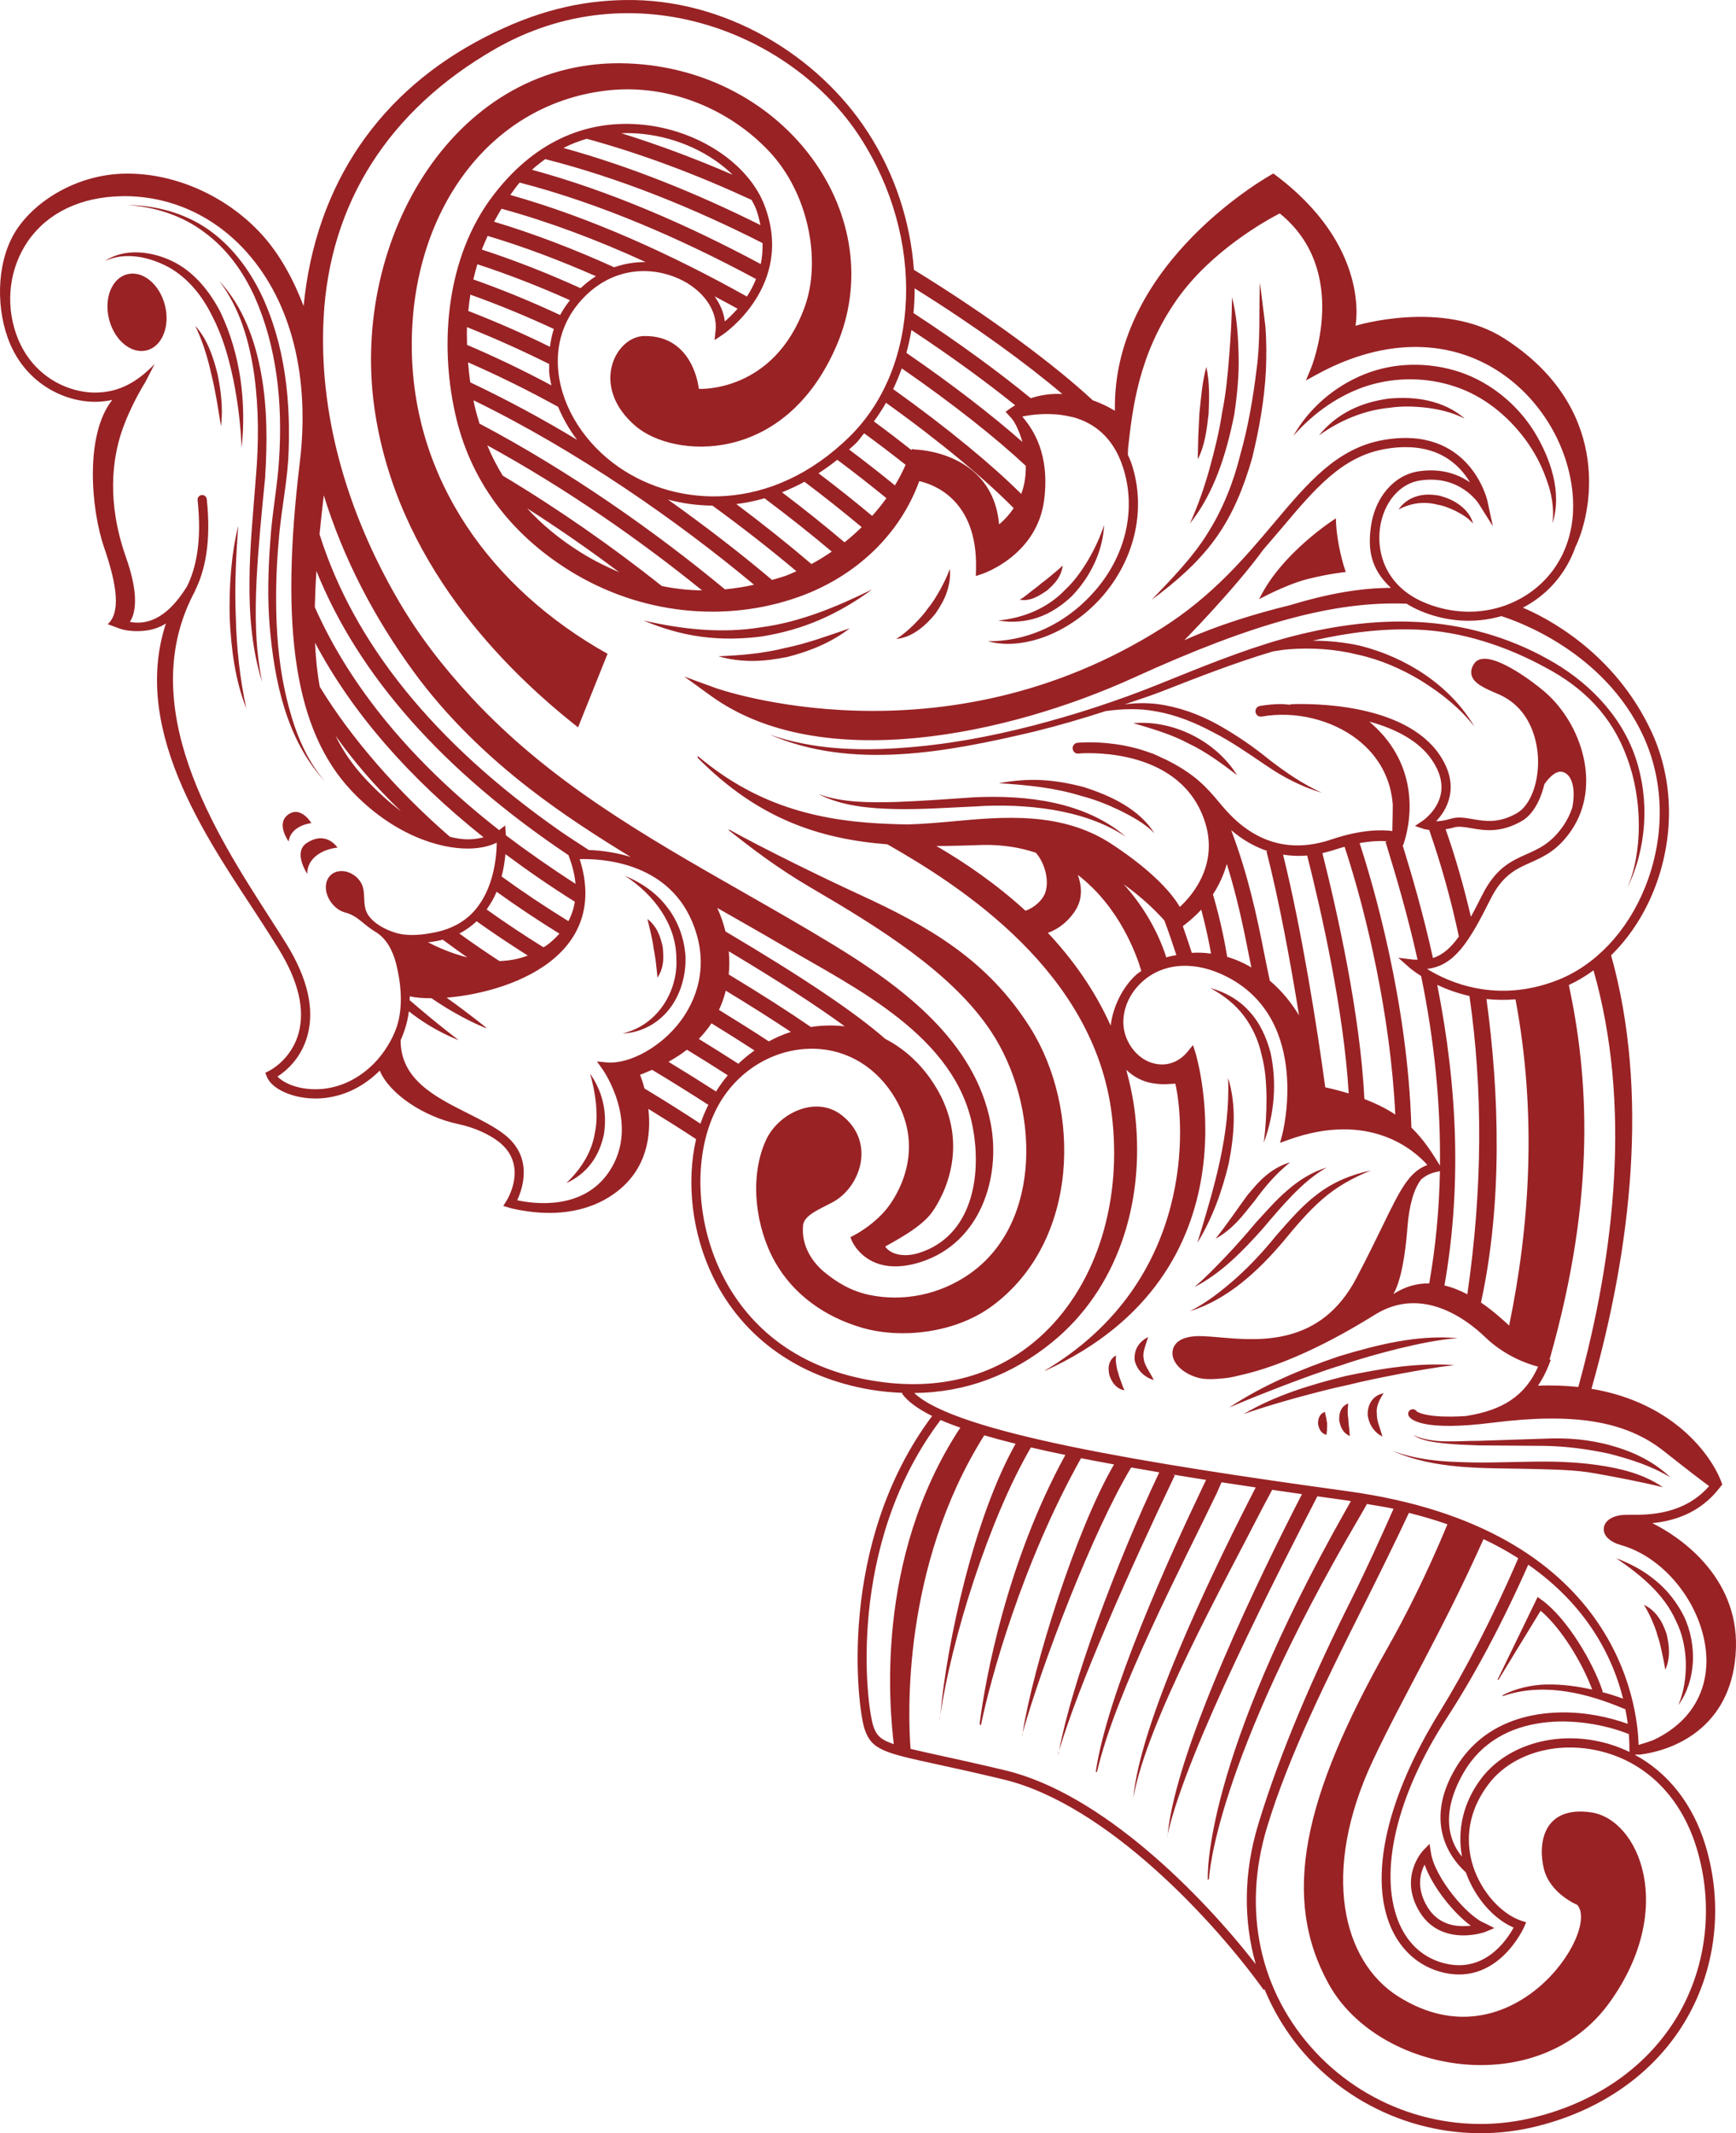 <!-- Generator: Adobe Illustrator 19.2.1, SVG Export Plug-In  -->
<svg version="1.1"
	 xmlns="http://www.w3.org/2000/svg" xmlns:xlink="http://www.w3.org/1999/xlink" xmlns:a="http://ns.adobe.com/AdobeSVGViewerExtensions/3.0/"
	 x="0px" y="0px" width="99.61px" height="122.373px" viewBox="0 0 99.61 122.373"
	 style="enable-background:new 0 0 99.61 122.373;" xml:space="preserve">
<style type="text/css">
	.st0{fill:#992225;}
</style>
<defs>
</defs>
<path id="XMLID_1_" class="st0" d="M58.647,99.59c0.008-0.057,0.021-0.122,0.031-0.179c-0.009,0.033-0.024,0.073-0.032,0.104
	L58.647,99.59z M70.466,61.837c0.136,3.27-0.817,6.34-1.761,9.457c0.858-1.396,1.419-2.958,1.8-4.559
	C70.82,65.132,70.963,63.419,70.466,61.837z M72.459,70.481c0.55-0.658,1.107-1.302,1.692-1.911
	c0.589-0.602,1.222-1.167,1.975-1.595c-0.83,0.25-1.595,0.727-2.25,1.302c-0.667,0.565-1.23,1.228-1.813,1.855
	c-0.549,0.665-1.114,1.295-1.698,1.916c-0.586,0.612-1.175,1.231-1.834,1.787C70.082,73.043,71.32,71.753,72.459,70.481z
	 M65.88,76.696c-0.228,0.122-0.442,0.284-0.59,0.519c-0.148,0.229-0.214,0.536-0.182,0.838c0.154,0.604,0.601,0.963,1.092,1.117
	c-0.219-0.481-0.537-0.834-0.57-1.208C65.533,77.6,65.732,77.2,65.88,76.696z M73.616,71.238c0.705-0.86,1.415-1.701,2.229-2.417
	c0.817-0.72,1.777-1.266,2.817-1.672c-1.088,0.217-2.168,0.658-3.071,1.355c-0.916,0.687-1.642,1.562-2.378,2.39
	c-0.694,0.863-1.444,1.668-2.253,2.399c-0.82,0.726-1.688,1.418-2.682,1.924C70.437,74.551,72.187,72.918,73.616,71.238z
	 M95.138,92.744c-0.209-0.295-0.492-0.531-0.812-0.684c0.189,0.3,0.331,0.595,0.462,0.889c0.127,0.298,0.251,0.592,0.325,0.903
	c0.115,0.303,0.175,0.623,0.247,0.941c0.066,0.322,0.142,0.643,0.189,0.994c0.309-0.656,0.243-1.403,0.068-2.088
	C95.495,93.366,95.357,93.031,95.138,92.744z M71.562,68.58c-0.615,0.841-1.163,1.663-1.812,2.477
	c0.46-0.249,0.872-0.59,1.234-0.967c0.364-0.379,0.668-0.8,0.996-1.188c0.601-0.826,1.229-1.568,2.045-2.224
	c-0.498,0.144-0.98,0.415-1.384,0.757C72.228,67.772,71.896,68.185,71.562,68.58z M64.165,78.759
	c-0.066-0.15-0.086-0.305-0.114-0.462c-0.022-0.156-0.044-0.33-0.01-0.537c-0.193,0.09-0.343,0.284-0.397,0.502
	c-0.061,0.214-0.026,0.437,0.014,0.644c0.081,0.2,0.165,0.396,0.315,0.548c0.138,0.152,0.342,0.275,0.549,0.299
	c-0.102-0.191-0.143-0.357-0.207-0.521C64.263,79.072,64.191,78.921,64.165,78.759z M71.368,58.271
	c0.498,0.66,0.843,1.421,1.019,2.233c0.22,0.799,0.273,1.645,0.284,2.488c0.001,0.845-0.048,1.699-0.155,2.559
	c0.603-1.624,0.765-3.436,0.383-5.175c-0.229-0.857-0.606-1.705-1.221-2.364c-0.598-0.676-1.412-1.112-2.244-1.337
	C70.196,57.083,70.874,57.612,71.368,58.271z M96.159,92.969c0.37,0.731,0.541,1.55,0.572,2.375c0.016,0.823-0.093,1.676-0.428,2.47
	c1.028-1.424,1.078-3.449,0.335-5.069c-0.403-0.8-0.958-1.522-1.642-2.076c-0.675-0.569-1.457-0.977-2.261-1.281
	C94.15,90.349,95.485,91.455,96.159,92.969z M60.723,100.658c0.013-0.072,0.038-0.162,0.052-0.235
	c-0.016,0.051-0.038,0.111-0.053,0.161L60.723,100.658z M38.391,57.902c0.659-0.829,0.955-1.903,0.947-2.948
	c-0.05-1.05-0.41-2.088-1.051-2.908c-0.625-0.832-1.505-1.425-2.43-1.805c1.672,1.079,2.942,2.797,2.951,4.726
	c0.113,1.889-1.083,3.854-3.083,4.317C36.735,59.255,37.742,58.735,38.391,57.902z M53.926,98.648
	c0.006-0.073,0.02-0.158,0.026-0.232c-0.006,0.049-0.019,0.107-0.027,0.156L53.926,98.648z M66.984,105.396
	c0.004-0.052,0.015-0.113,0.02-0.164c-0.006,0.026-0.015,0.062-0.021,0.089L66.984,105.396z M38.04,55.219
	c0.043-0.306,0.01-0.612-0.016-0.919c-0.075-0.298-0.15-0.595-0.291-0.87c-0.141-0.276-0.341-0.525-0.583-0.715
	c0.135,0.6,0.284,1.116,0.352,1.675c0.117,0.562,0.161,1.065,0.224,1.695C37.891,55.828,38,55.542,38.04,55.219z M82.025,105.776
	l-0.369,0.382c-0.014,0.015-1.426,1.516-0.197,3.523c0.697,1.137,1.787,1.356,2.579,1.344c0.652-0.012,1.151-0.184,1.171-0.194
	l0.537-0.225l-0.531-0.272c-1.032-0.391-2.88-2.623-3.107-4.033L82.025,105.776z M84.393,110.468
	c-0.111,0.015-0.235,0.024-0.365,0.026c-0.95,0.018-1.662-0.35-2.118-1.092c-0.656-1.071-0.425-1.944-0.169-2.438
	C82.191,108.235,83.391,109.739,84.393,110.468z M34.196,63.297c0.05,0.563,0.06,1.13-0.061,1.673
	c-0.168,1.106-0.779,2.073-1.635,2.896c0.542-0.243,1.043-0.62,1.414-1.115c0.379-0.49,0.612-1.084,0.741-1.689
	c0.089-0.61,0.084-1.236-0.059-1.829c-0.134-0.594-0.397-1.157-0.738-1.639C34.026,62.169,34.136,62.733,34.196,63.297z
	 M56.869,59.176c2.791,4.223,2.966,10.971-1.24,13.905c-1.695,1.184-3.798,1.619-5.774,1.197c-1.089-0.236-1.886-0.755-2.566-1.312
	c-0.592-0.49-1.348-1.447-1.206-2.712c0.101-0.564,0.936-0.882,1.688-1.284c1.602-0.856,2.504-3.443,0.536-4.989
	c-1.511-1.187-3.667-0.095-4.358,1.426c-0.98,2.145-0.591,5.021,0.521,6.986c1.076,1.896,2.88,3.156,4.975,3.769
	c2.312,0.677,5.407,0.289,7.475-1.236c5.05-3.727,5.109-11.347,2.194-15.971c-2.44-3.871-5.782-5.795-9.785-7.633
	c-2.199-1.012-5.486-2.623-7.51-3.743l0.001,0.053c1.318,1.038,2.789,2.169,4.691,3.281C50.36,53.164,54.614,55.763,56.869,59.176z
	 M43.721,36.51c1.147-0.189,2.277-0.498,3.339-0.963c1.065-0.459,2.059-1.054,2.983-1.734c-2.058,1.01-4.165,1.886-6.399,2.175
	c-2.222,0.364-4.493,0.118-6.725-0.394c1.057,0.448,2.172,0.779,3.323,0.932C41.392,36.683,42.566,36.66,43.721,36.51z
	 M76.965,78.317c1.078-0.373,2.18-0.677,3.287-0.954c1.111-0.267,2.227-0.506,3.38-0.602c-2.321-0.201-4.63,0.386-6.833,1.053
	c-2.188,0.749-4.338,1.649-6.271,2.931c1.06-0.458,2.127-0.878,3.199-1.288C74.798,79.053,75.87,78.651,76.965,78.317z
	 M72.249,34.372c0,0,1.53-0.837,2.773-1.152c1.244-0.316,2.199-0.407,2.199-0.407c-0.311-0.875-0.554-2.119-0.571-3.077
	C76.65,29.735,73.525,31.703,72.249,34.372z M7.298,15.734c-0.884,0.224-1.348,1.389-1.037,2.594
	c0.31,1.204,1.279,1.998,2.163,1.769c0.884-0.226,1.347-1.39,1.038-2.594C9.152,16.295,8.182,15.504,7.298,15.734z M41.217,37.648
	c0.635,0.182,1.301,0.27,1.968,0.267c0.667,0.002,1.328-0.1,1.983-0.226c1.289-0.325,2.542-0.834,3.59-1.645
	c-1.25,0.423-2.451,0.874-3.709,1.128C43.805,37.485,42.534,37.593,41.217,37.648z M11.201,18.691
	c0.44,0.905,0.721,1.851,0.935,2.821c0.24,0.963,0.378,1.941,0.546,2.941c0.122-1.012,0.003-2.029-0.205-3.021
	C12.228,20.457,11.895,19.45,11.201,18.691z M59.538,35.43c0.738-0.248,1.397-0.695,1.959-1.227c1.069-1.111,1.784-2.57,1.854-4.082
	c-0.232,0.711-0.549,1.378-0.912,2.003c-0.373,0.622-0.792,1.217-1.316,1.703c-0.99,1.042-2.355,1.625-3.847,1.768
	C58.016,35.72,58.804,35.681,59.538,35.43z M53.678,35.198c0.258-0.381,0.5-0.779,0.645-1.217c0.153-0.43,0.218-0.904,0.183-1.349
	c-0.158,0.429-0.351,0.812-0.556,1.187c-0.209,0.368-0.421,0.734-0.694,1.061c-0.238,0.351-0.53,0.659-0.829,0.961
	c-0.304,0.294-0.623,0.583-1.01,0.816C52.348,36.566,53.109,35.897,53.678,35.198z M16.536,46.728
	c-0.726,0.527,0.028,1.544,0.028,1.544c0.064-0.592,0.644-0.968,1.305-1.054C17.869,47.218,17.262,46.2,16.536,46.728z
	 M9.699,15.339c1.102,0.625,1.924,1.654,2.48,2.801c0.597,1.136,0.949,2.394,1.215,3.664c0.255,1.275,0.418,2.577,0.469,3.895
	c0.278-2.617-0.054-5.354-1.214-7.796c-0.617-1.188-1.515-2.318-2.763-2.921c-1.209-0.582-2.747-0.759-3.879-0.004
	C7.218,14.412,8.617,14.755,9.699,15.339z M14.612,17.029c1.287,2.889,1.609,6.143,1.402,9.291c-0.089,1.566-0.413,3.16-0.508,4.769
	c-0.12,1.606-0.165,3.222-0.032,4.831c0.269,3.163,0.966,6.552,3.198,8.932c-1.063-1.208-1.678-2.722-2.089-4.251
	c-0.418-1.535-0.629-3.119-0.704-4.706c-0.069-1.587-0.038-3.181,0.104-4.768c0.11-1.587,0.448-3.141,0.557-4.775
	c0.169-3.209-0.153-6.541-1.564-9.495c-0.709-1.456-1.728-2.8-3.074-3.726c-1.351-0.924-2.978-1.35-4.574-1.368
	c1.595,0.106,3.167,0.618,4.421,1.579C13.022,14.277,13.964,15.596,14.612,17.029z M0.435,19.355
	c0.918,2.597,3.227,3.729,5.112,3.695c0.31-0.007,0.608-0.047,0.894-0.108c-1.603,2.019-1.208,6.322-0.467,8.466
	c0.755,2.191,0.95,3.731,0.207,4.399l0.591,0.218c0.6,0.246,1.707,0.259,2.399-0.074c0.007-0.006,0.015,0.002,0.021-0.001
	c0.097-0.048,0.213-0.114,0.328-0.184c-2.1,6.385,2.773,12.908,5.513,17.166c0.34,0.528,0.656,1.021,0.937,1.477
	c1.148,1.851,1.539,3.484,1.165,4.854c-0.301,1.101-1.077,1.841-1.7,2.171l-0.212,0.107l0.086,0.22
	c0.286,0.728,1.543,1.279,2.869,1.255c0.93-0.017,2.312-0.31,3.613-1.599c0.538,1.312,2.502,2.646,4.511,3.068
	c0.959,0.203,1.783,0.6,2.312,1.01c1.721,1.342,0.501,3.305,0.447,3.391l-0.183,0.291c0,0,0.065,0.023,0.18,0.055l0.149,0.047
	c0.012,0.005,0.363,0.106,0.892,0.183c1.319,0.215,3.461,0.273,5.241-1.059c1.819-1.356,2.028-3.329,1.864-4.791
	c0.996,0.614,1.922,1.196,2.737,1.734c-0.57,2.473-0.243,5.418,0.982,7.922c1.692,3.463,4.901,5.755,9.03,6.452
	c0.618,0.104,1.217,0.156,1.807,0.182c0.009,0.021,0.003,0.046,0.016,0.065c0.321,0.437,0.886,0.851,1.708,1.263
	c-5.5,7.365-4.269,16.755-3.881,17.939c0.399,1.222,1.125,1.38,4.173,2.045c0.98,0.213,2.217,0.483,3.784,0.86
	c5.997,1.433,12.216,8.269,14.949,12.079l0.05-0.034c0.596,1.431,1.428,2.772,2.539,3.962c3.277,3.507,8.188,5.021,12.82,3.958
	c3.907-0.902,7.051-3.111,8.852-6.224c1.712-2.954,2.11-6.578,1.091-9.945c-0.724-2.386-2.159-4.185-4.063-5.209
	c0.064-0.001,0.137-0.005,0.214-0.022c-0.015,0.02-0.028,0.027-0.028,0.027c2.366-0.264,5.48-1.808,5.623-6.111
	c0.141-4.192-3.352-6.47-4.801-7.179c1.188-0.12,2.701-0.533,3.85-2.007l0.144-0.187l0.035,0.016
	c-0.005-0.012-0.01-0.025-0.015-0.038l0.007-0.008l-0.013-0.01c-0.473-1.441-2.615-4.659-7.497-5.473
	c2.295-8.092,3.317-17.045,1.128-24.865c1.01-0.995,1.851-2.244,2.434-3.687c1.217-3.011,1.179-6.336-0.106-9.116
	c-2.126-4.607-6.101-6.598-7.39-7.141c0.245-0.13,0.483-0.274,0.713-0.433c1.109-0.78,1.898-1.863,2.329-3.128
	c0.001,0.009,0.001,0.024,0.001,0.024c1.061-2.297,1.914-8.046-4.109-11.906c-3.539-2.271-8.54-0.729-8.54-0.729
	s0.948-4.571-4.713-8.736c0,0-9.246,5.019-9.092,13.614c0,0-0.496-0.327-1.271-0.604c-2.122-1.97-5.784-4.736-10.261-7.485
	c-0.194-2.677-1.046-5.426-2.642-7.891C46.952,3.19,41.611-0.101,35.84,0.002c-2.554,0.045-5.067,0.615-8.011,2.128
	c-5.981,3.071-9.718,8.362-10.408,15.425c-0.593-1.544-1.364-2.951-2.361-4.061c-1.951-2.17-4.883-3.532-7.726-3.535L7.13,9.962
	c-2.501,0.046-4.901,1.367-6.117,3.123C-0.152,14.766-0.266,17.378,0.435,19.355z M34.59,61.365c0.021,0.03,2.153,3.09,0.396,5.794
	c-1.493,2.304-4.362,1.901-5.31,1.694c0.333-0.716,0.915-2.487-0.736-3.775c-0.571-0.443-1.303-0.811-2.082-1.205
	c-1.905-0.955-3.872-1.948-3.871-4.199c0.25-0.556,0.408-1.112,0.473-1.659c1.443,1.147,2.814,1.629,2.865,1.659
	c-0.013-0.01-1.317-0.992-2.822-2.302c0.003-0.072,0.01-0.145,0.008-0.215c0.327,0.07,0.744,0.11,1.248,0.107
	c1.796,1.229,3.087,1.692,3.134,1.72l-0.001-0.038c-0.012-0.003-0.846-0.698-2.265-1.714c1.982-0.162,4.576-0.849,6.246-2.32
	c1.635-1.438,2.112-3.378,1.387-5.627c1.152-0.033,4.964,0.106,6.441,3.557c1.138,2.659,0.103,4.703-0.616,5.684
	c-1.1,1.507-2.939,2.528-4.256,2.422l-0.576-0.057L34.59,61.365z M32.099,53.56c-0.22,0.244-0.465,0.481-0.764,0.694
	c-0.052,0.038-0.106,0.051-0.158,0.086c-1.139-0.709-2.232-1.438-3.253-2.168c0.229-0.326,0.427-0.664,0.571-1.016
	C29.629,51.972,30.816,52.767,32.099,53.56z M28.783,50.281c0.119-0.464,0.184-0.905,0.219-1.282
	c1.246,0.929,2.574,1.847,3.98,2.728c-0.062,0.396-0.182,0.767-0.369,1.115C31.243,51.995,29.981,51.153,28.783,50.281z
	 M30.283,54.817c-0.54,0.208-1.088,0.298-1.627,0.315c-0.797-0.521-1.568-1.048-2.3-1.581c0.367-0.183,0.695-0.423,0.992-0.702
	C28.274,53.511,29.262,54.169,30.283,54.817z M26.809,54.921c-0.93-0.233-1.733-0.599-2.25-0.865
	c0.295-0.029,0.577-0.082,0.846-0.151C25.837,54.225,26.312,54.57,26.809,54.921z M53.377,61.869
	c-0.72-1.015-1.601-1.765-2.582-2.273c-1.735-1.521-4.738-3.541-9.168-6.162c-0.119-0.482-0.279-0.934-0.472-1.35
	c1.263,0.721,2.531,1.438,3.785,2.173c4.159,2.438,9.875,5.159,10.873,10.399c0.549,2.876-0.072,6.292-3.107,7.227
	c-0.875,0.269-1.627,0.06-1.914-0.375c0.425-0.251,2.031-1.054,2.682-1.959C54.065,68.732,55.941,65.497,53.377,61.869z
	 M48.47,58.875c-0.608-0.068-1.235-0.064-1.873,0.028c-0.022,0.001-0.044,0.01-0.064,0.014c-1.292-0.888-2.836-1.878-4.719-3.016
	c0.047-0.45,0.042-0.895,0.003-1.329C44.648,56.265,46.853,57.689,48.47,58.875z M41.644,56.83c1.429,0.868,2.67,1.654,3.735,2.366
	c-0.447,0.144-0.867,0.329-1.265,0.545c-0.852-0.562-1.818-1.167-2.86-1.808C41.423,57.573,41.552,57.205,41.644,56.83z
	 M43.29,60.26c-0.326,0.238-0.64,0.487-0.924,0.765c-0.719-0.465-1.48-0.942-2.269-1.426c0.277-0.285,0.52-0.588,0.727-0.895
	C41.716,59.25,42.539,59.771,43.29,60.26z M41.759,61.685c-0.248,0.296-0.469,0.609-0.674,0.93
	c-0.823-0.531-1.736-1.102-2.726-1.704c0.385-0.218,0.744-0.447,1.056-0.694C40.232,60.715,41.015,61.206,41.759,61.685z
	 M36.979,62.441c-0.128-0.483-0.255-0.788-0.255-0.788c0.25-0.085,0.466-0.187,0.693-0.283c1.194,0.719,2.267,1.39,3.228,2.011
	c-0.175,0.343-0.324,0.702-0.455,1.08C39.239,63.835,38.178,63.166,36.979,62.441z M50.106,99.005
	c-0.379-1.154-1.58-10.35,3.864-17.546c0.335,0.147,0.717,0.294,1.132,0.44c-4.996,7.573-4.022,16.352-3.818,18.155
	C50.506,99.793,50.279,99.536,50.106,99.005z M57.683,101.558c-1.571-0.376-2.809-0.646-3.795-0.862
	c-0.67-0.146-1.195-0.264-1.641-0.372c-0.14-1.812-0.525-10.432,4.229-17.987c0.544,0.162,1.145,0.325,1.798,0.485
	c-2.375,4.227-3.935,11.325-4.323,15.594c0.638-4.375,2.792-11.26,5.202-15.383c0.613,0.144,1.275,0.287,1.975,0.432
	c-3.369,6.15-4.604,12.906-4.92,15.436l0.075,0.072c0.537-2.609,2.331-9.218,5.746-15.323c0.598,0.118,1.231,0.238,1.892,0.359
	c-2.2,3.782-4.621,11.532-5.244,15.403c1.128-4.012,4.026-11.564,6.228-15.229c0.523,0.092,1.051,0.185,1.613,0.278
	c-2.529,5.334-5.03,12.127-5.745,15.962c1.1-3.749,4.078-10.435,6.635-15.785l-0.097-0.047c0.611,0.1,1.237,0.2,1.893,0.305
	l-0.163,0.34c-1.95,4.075-5.514,11.917-6.168,16.412l0.072-0.002c1.069-4.63,4.956-11.985,6.892-16.031l0.252-0.583
	c0.635,0.097,1.286,0.196,1.962,0.296l-0.407,0.797c-2.241,4.396-6.248,12.76-6.614,17.027c0.724-4.316,5.339-12.581,7.4-16.625
	l0.566-1.062c0.56,0.081,1.123,0.166,1.71,0.247c-2.292,4.455-7.197,14.454-7.706,19.521c1.053-4.785,6.488-15.321,8.589-19.396
	c0.553,0.076,1.086,0.152,1.661,0.231c0.091,0.016,0.171,0.034,0.262,0.048c-0.086,0.152-0.171,0.301-0.257,0.452
	c-8.221,14.527-7.96,21.013-7.953,21.285l0.07-0.074c-0.002-0.064,0.283-6.517,8.641-20.764c0.145-0.244,0.283-0.492,0.42-0.736
	c0.516,0.088,1.047,0.166,1.527,0.272c-0.766,1.728-1.576,3.514-2.42,5.203c-2.141,4.275-4.073,8.708-5.348,12.915
	c-0.838,2.761-0.85,5.498-0.139,8.007C68.968,108.711,63.253,102.892,57.683,101.558z M97.354,106.027
	c0.976,3.223,0.597,6.694-1.042,9.524c-1.729,2.984-4.752,5.103-8.514,5.968c-4.448,1.028-9.167-0.429-12.314-3.799
	c-3.212-3.438-4.226-8.138-2.784-12.896c1.264-4.165,3.465-8.565,5.595-12.818c0.866-1.729,1.727-3.474,2.548-5.22
	c0.783,0.199,1.521,0.415,2.209,0.658c-1.212,2.918-2.44,5.332-3.403,7.029c-4.915,8.688-6.146,14.409-3.401,19.355
	c2.849,5.132,12.028,6.73,16.116,1.035c3.854-5.373,1.685-10.506-1.078-10.897c-2.764-0.39-3.053,1.817-2.698,3.247
	c0.357,1.429,1.912,2.06,1.912,2.06c1.35,1.519-3.802,9.331-10.27,5.256c-3.189-2.009-4.467-7.118-1.456-13.534
	c1.722-3.667,3.997-7.438,6.349-12.704c0.726,0.345,1.386,0.711,1.992,1.099c-1.492,3.47-3.088,6.515-4.534,8.858
	c-2.932,4.753-3.979,9.152-2.874,12.067c0.527,1.391,1.536,2.375,2.843,2.771c3.329,1.012,4.89-2.51,4.905-2.547l0.114-0.265
	l-0.274-0.089c-1.174-0.391-2.316-1.687-2.779-3.155c-0.351-1.128-0.481-2.851,0.886-4.668c1.233-1.641,3.571-2.426,5.961-2.001
	C94.236,100.871,96.418,102.936,97.354,106.027z M88.471,91.788l-0.244-0.175l-2.295,4.734l0.038,0.034l2.43-3.979
	c1.191,1,2.393,2.998,2.959,4.521c-0.789-0.174-1.681-0.31-2.635-0.292c-0.848,0.015-1.827,0.247-2.52,0.628l0.041,0.037
	c2.762-0.976,5.756,0.234,7.019,0.759c0.056,0.299,0.103,0.575,0.137,0.835c-1.112-0.402-2.469-0.68-3.867-0.655
	c-2.284,0.042-4.632,0.869-6.014,3.196c-1.94,3.273-0.12,5.343,0.587,5.976c0.515,1.432,1.564,2.661,2.743,3.17
	c-0.395,0.729-1.727,2.729-4.146,2.002c-1.163-0.352-2.027-1.197-2.503-2.449c-1.044-2.763-0.122-7.062,2.833-11.604
	c1.503-2.312,3.134-5.323,4.656-8.767c3.464,2.414,4.88,5.425,5.44,7.687c-0.34-0.127-0.742-0.258-1.22-0.386l0.057-0.019
	C91.394,95.316,89.893,92.818,88.471,91.788z M93.497,100.502c-0.635-0.306-1.317-0.533-2.041-0.661
	c-2.584-0.461-5.125,0.406-6.476,2.2c-1.022,1.36-1.373,2.92-1.093,4.463c-0.556-0.652-1.395-2.22,0.087-4.803
	c2.07-3.608,6.764-3.301,9.489-2.225c0.027,0.378,0.035,0.7,0.031,0.914L93.497,100.502z M95.489,83.259
	c1.349,1.071,2.2,1.715,2.579,1.993c-1.454,1.656-3.494,1.65-4.497,1.646c-0.225,0.001-0.403,0.003-0.522,0.014
	c-0.723,0.091-1.006,0.45-1.026,0.761c-0.034,0.42,0.344,0.783,1.008,0.97c1.98,0.556,3.807,2.422,4.543,4.642
	c0.616,1.852,0.39,3.605-0.637,4.936c-0.499,0.649-1.238,1.217-2.074,1.602c-0.106,0.043-0.554,0.196-0.842,0.274
	c-0.054-2.204-1.163-12.421-16.696-14.552c-11.574-1.59-22.515-3.371-24.867-5.636c3.007-0.024,5.645-1.066,7.916-2.913
	c3.694-3.007,5.333-7.9,4.762-13.023c-0.101-0.911-0.287-1.771-0.511-2.601c0.435,0.416,0.951,0.676,1.49,0.766
	c0.702,0.112,0.938,0.036,1.324,0.029c0.525,2.223,1.194,11.28-7.478,16.452l-0.004,0.021c12.428-5.653,8.682-18.1,8.644-18.223
	l-0.147-0.468l-0.312,0.382c-0.455,0.557-1.107,0.823-1.771,0.707c-0.774-0.124-1.447-0.722-1.762-1.555
	c-0.393-1.052-0.009-2.333,0.957-3.188c1.244-1.101,3.072-1.187,4.89-0.233c4.795,2.512,3.14,8.943,3.122,9.009l-0.129,0.489
	l0.475-0.172c4.655-1.675,7.219,0.588,7.978,1.442c-1.06,0.397-1.55,1.401-2.578,3.51c-0.386,0.798-0.87,1.787-1.496,2.979
	c-2.05,3.908-5.566,3.602-7.894,3.396c-0.354-0.03-0.673-0.058-0.952-0.065c-1.423-0.054-1.661,0.576-1.7,0.85
	c-0.093,0.629,0.546,1.293,1.491,1.544c0.264,0.07,0.684,0.097,1.254,0.04c0.312-0.017,0.67-0.071,1.085-0.182
	c1.763-0.382,4.365-1.355,7.781-3.484c2.736-1.706,5.328,0.328,6.316,1.28c1.141,1.101,2.452,1.55,3.046,1.703
	c-0.735,1.645-1.991,2.496-4.137,2.83c-2.338,0.15-2.819-0.263-2.826-0.263c0,0,0,0,0,0.003c-0.074-0.129-0.235-0.166-0.362-0.092
	c-0.126,0.074-0.167,0.237-0.091,0.361c0.126,0.214,0.85,0.874,4.785,0.377C90.338,81.022,93.291,81.513,95.489,83.259z
	 M61.845,50.191c2.387,1.831,3.371,4.578,3.643,5.508c-0.091,0.068-0.187,0.126-0.273,0.2c-0.8,0.71-1.364,1.868-1.485,2.938
	c-0.92-2.05-2.187-3.813-3.604-5.325c0.732-0.252,1.331-0.839,1.639-1.385C62.121,51.494,62.068,50.807,61.845,50.191z
	 M64.476,50.725c1.113,0.802,1.869,1.556,2.334,2.079c0.27,0.715,0.543,1.535,0.688,1.985c-0.193,0.043-0.395,0.068-0.576,0.131
	C66.466,53.497,65.64,52.012,64.476,50.725z M67.87,53.132c0.392-0.302,0.753-0.614,1.057-0.947c0.282,1.047,0.463,1.966,0.562,2.52
	c-0.376-0.054-0.743-0.067-1.105-0.044C68.29,54.363,68.095,53.768,67.87,53.132z M74.537,58.245
	c-0.421-0.693-0.966-1.385-1.675-1.987c-0.107-0.489-0.215-1.012-0.33-1.598c-0.394-1.997-0.902-4.435-1.881-7.019
	c-0.001-0.006-0.001-0.01-0.001-0.014c0.647,0.552,1.345,0.951,2.079,1.193l-0.06,0.015C73.392,51.644,74.049,55.205,74.537,58.245z
	 M79.583,48.562c0.495,1.622,1.161,3.826,1.755,6.492c-0.088-0.006-0.169,0.002-0.265-0.007l-0.84-0.103l0.635,0.562
	c0.007,0.007,0.246,0.214,0.675,0.487c0.77,3.738,1.122,7.372,1.08,10.87c-0.454-0.737-0.921-1.484-1.639-2.179
	c-0.207-7.223-2.206-13.982-2.971-16.318c0.705-0.128,1.236-0.135,1.584-0.105L79.5,48.292L79.583,48.562z M78.568,41.396
	c1.503,0.407,2.843,1.102,3.587,2.188c0.463,0.677,0.638,1.337,0.519,1.955c-0.187,0.964-1.03,1.536-1.04,1.543l-0.445,0.3
	l0.505,0.172c0.009,0.004,0.135,0.033,0.312,0.058c0.688,1.976,1.256,4.011,1.703,6.113c-0.46,0.644-0.925,1.053-1.487,1.234
	c-0.588-2.661-1.243-4.85-1.745-6.489l0.038,0.015C81.124,46.693,81.27,43.672,78.568,41.396z M82.948,47.569
	c0.146-0.025,0.289-0.044,0.454-0.097c0.281-0.089,0.618-0.03,1.007,0.036c0.748,0.132,1.679,0.292,2.899-0.402
	c0.628-0.358,1.078-1.159,1.305-2.119c0.285-0.399,0.653-0.777,1.015-0.711c0.543,0.102,0.816,0.922,0.585,2.062
	c-0.122,0.349-0.274,0.686-0.489,0.999c-0.697,1.026-1.396,1.336-2.133,1.665c-0.87,0.388-1.772,0.79-2.555,2.364
	c-0.226,0.457-0.436,0.855-0.637,1.226C83.997,50.884,83.529,49.21,82.948,47.569z M82.622,67.187
	c-0.042,2.206-0.247,4.352-0.615,6.438c-0.67-0.012-1.367,0.16-2.058,0.612c0.293-0.501,0.633-1.555,0.813-3.873
	c0.091-1.186,0.353-2.158,0.785-2.707c0.248-0.212,0.518-0.35,0.864-0.426l0.196-0.045C82.612,67.187,82.618,67.187,82.622,67.187z
	 M80.06,63.939c-0.478-0.324-1.075-0.622-1.773-0.896c-0.232-4.833-1.568-10.78-2.41-14.104c0.243-0.055,0.486-0.118,0.733-0.203
	c0.192-0.064,0.366-0.11,0.542-0.159C78.436,52.469,79.795,58.352,80.06,63.939z M77.386,62.726
	c-0.411-0.128-0.855-0.244-1.345-0.352c-0.427-3.174-1.341-9.013-2.42-13.346c0.453,0.069,0.91,0.092,1.384,0.05
	C75.816,52.276,77.111,58.001,77.386,62.726z M71.667,54.831c0.046,0.236,0.092,0.449,0.136,0.673
	c-0.045-0.025-0.084-0.059-0.131-0.083c-0.414-0.231-0.836-0.406-1.258-0.532c-0.084-0.529-0.337-1.963-0.815-3.573l-0.009,0.004
	c0.37-0.563,0.632-1.152,0.804-1.758C70.992,51.48,71.364,53.291,71.667,54.831z M85.292,57.309
	c0.521,0.057,1.078,0.067,1.666,0.019c1.245,6.626,0.811,13.033-0.366,18.715c-0.019-0.018-0.033-0.031-0.051-0.051
	c-0.325-0.295-0.875-0.803-1.564-1.272C86.22,69.015,86.033,62.738,85.292,57.309z M84.194,74.247
	c-0.411-0.213-0.851-0.396-1.313-0.505c0.954-5.447,0.802-11.111-0.413-17.243c0.514,0.242,1.135,0.475,1.848,0.638
	C85.087,62.484,85.075,68.2,84.194,74.247z M90.562,79.565c-0.717-0.076-1.482-0.108-2.312-0.073
	c0.235-0.352,0.442-0.738,0.616-1.178l0.117-0.304l-0.072-0.015c2.747-9.637,2.188-16.398,1.109-21.49
	c0.491-0.229,0.964-0.509,1.414-0.84C93.608,63.279,92.692,71.823,90.562,79.565z M52.481,16.541
	c3.473,2.164,6.425,4.321,8.475,6.062c-0.572-0.031-1.188,0.032-1.811,0.242c-1.803-1.478-4.091-3.164-6.73-4.886
	C52.458,17.491,52.484,17.021,52.481,16.541z M58.249,23.249c-0.176,0.105-0.351,0.221-0.521,0.356l-0.035,0.01l0.346,0.381
	c0.182,0.199,0.441,0.708,0.626,1.357c-1.693-1.493-3.977-3.269-6.656-5.11c0.114-0.429,0.215-0.859,0.288-1.311
	C54.589,20.448,56.615,21.929,58.249,23.249z M28.846,27.285c-0.337-0.551-0.636-1.129-0.886-1.738
	c4.505,2.464,8.765,5.437,12.324,8.321c-0.77-0.011-1.54-0.09-2.309-0.251C35.218,31.427,32.115,29.243,28.846,27.285z
	 M35.531,32.827c-0.733-0.315-1.469-0.674-2.209-1.138c-1.198-0.746-2.217-1.588-3.074-2.526
	C32.088,30.336,33.858,31.571,35.531,32.827z M27.512,24.3c-0.108-0.36-0.214-0.723-0.298-1.102
	c-0.018-0.079-0.026-0.156-0.043-0.236c5.997,2.925,11.722,6.938,16.096,10.583c-0.559,0.124-1.116,0.21-1.67,0.264
	C37.634,30.527,32.708,27.044,27.512,24.3z M43.127,11.47c0.086,0.167,0.181,0.33,0.248,0.504c0.125,0.326,0.193,0.634,0.258,0.939
	c-3.649-1.823-7.499-3.378-11.305-4.425c0.426-0.216,0.872-0.39,1.335-0.527C36.839,8.827,40.043,10.042,43.127,11.47z
	 M35.649,7.642c0.403-0.014,0.818-0.004,1.234,0.042c2.026,0.214,3.893,1.105,5.156,2.342C39.935,9.112,37.792,8.309,35.649,7.642z
	 M43.755,13.945c0.007,0.427-0.023,0.833-0.106,1.203c-4.173-2.242-8.687-4.205-13.123-5.408c0.241-0.223,0.499-0.422,0.76-0.611
	C35.48,10.191,39.754,11.912,43.755,13.945z M43.38,16.007c-0.15,0.37-0.327,0.707-0.524,1.004
	c-4.296-2.403-8.973-4.531-13.575-5.827c0.172-0.243,0.345-0.488,0.534-0.71C34.395,11.658,39.072,13.685,43.38,16.007z
	 M42.321,17.71c-0.269,0.303-0.529,0.56-0.733,0.729c-0.052-0.507-0.271-0.992-0.585-1.441
	C41.443,17.233,41.887,17.467,42.321,17.71z M37.047,15.034c-0.584-0.01-1.197,0.088-1.809,0.298
	c-2.272-1.03-4.585-1.923-6.888-2.613c0.131-0.252,0.281-0.497,0.427-0.745C31.537,12.731,34.325,13.785,37.047,15.034z
	 M34.192,15.845c-0.302,0.191-0.593,0.42-0.878,0.687c-1.875-0.85-3.771-1.598-5.665-2.214c0.096-0.265,0.22-0.524,0.332-0.785
	C30.054,14.151,32.137,14.941,34.192,15.845z M32.704,17.222c-0.214,0.271-0.406,0.553-0.564,0.85
	c-1.646-0.769-3.312-1.453-4.98-2.043c0.067-0.293,0.146-0.58,0.232-0.869C29.165,15.738,30.944,16.434,32.704,17.222z
	 M31.779,18.873c-0.111,0.329-0.176,0.671-0.224,1.022c-1.546-0.764-3.112-1.446-4.684-2.056c0.031-0.314,0.068-0.625,0.118-0.937
	C28.592,17.476,30.194,18.133,31.779,18.873z M31.512,20.882c0.004,0.182-0.017,0.356,0.005,0.538
	c0.025,0.228,0.071,0.458,0.121,0.686c-1.59-0.851-3.208-1.626-4.838-2.321c-0.008-0.339-0.017-0.677-0.004-1.018
	C28.378,19.399,29.954,20.105,31.512,20.882z M32.025,23.34c0.273,0.661,0.638,1.3,1.089,1.892c-1.988-1.203-4.044-2.31-6.13-3.298
	c-0.057-0.383-0.095-0.767-0.128-1.148C28.602,21.55,30.333,22.405,32.025,23.34z M38.329,28.659
	c0.811,0.217,1.668,0.338,2.552,0.347c1.747,1.274,3.371,2.544,4.815,3.762c-0.198,0.083-0.392,0.184-0.591,0.254
	c-0.271,0.097-0.536,0.164-0.805,0.247C42.525,31.769,40.501,30.204,38.329,28.659z M42.248,28.916
	c0.536-0.065,1.075-0.175,1.619-0.332c1.394,1.046,2.688,2.072,3.859,3.058c-0.377,0.26-0.765,0.5-1.166,0.715
	C45.258,31.246,43.814,30.09,42.248,28.916z M44.871,28.241c0.432-0.173,0.861-0.369,1.29-0.604
	c1.184,0.892,2.278,1.765,3.283,2.603c-0.313,0.305-0.642,0.599-0.986,0.872C47.366,30.184,46.167,29.223,44.871,28.241z
	 M46.967,27.149c0.36-0.233,0.721-0.49,1.074-0.775c1.008,0.755,1.95,1.491,2.821,2.205c-0.251,0.349-0.524,0.689-0.818,1.017
	C49.099,28.806,48.072,27.986,46.967,27.149z M48.719,25.785c0.133-0.119,0.267-0.231,0.399-0.362
	c0.178-0.171,0.305-0.384,0.466-0.567c0.841,0.614,1.633,1.22,2.379,1.809c-0.174,0.397-0.378,0.791-0.612,1.18
	C50.53,27.174,49.653,26.488,48.719,25.785z M50.144,24.175c0.252-0.345,0.482-0.696,0.695-1.069
	c3.201,2.294,5.772,4.46,7.324,6.044c-0.217,0.324-0.486,0.642-0.836,0.932c-0.37-4.184-4.753-4.291-4.792-4.292l-0.211-0.028
	l-0.021,0.059C51.619,25.282,50.904,24.733,50.144,24.175z M51.247,22.321c0.184-0.388,0.351-0.78,0.495-1.189
	c2.986,2.064,5.452,4.034,7.117,5.591c0.007,0.521-0.055,1.068-0.263,1.611C56.983,26.724,54.413,24.582,51.247,22.321z
	 M18.569,18.229c0.344-6.575,3.735-11.901,9.804-15.399c7.966-4.592,17.095-0.96,20.979,5.045c3.741,5.779,3.48,13.16-0.603,17.171
	c-4.5,4.418-9.888,4.067-13.231,1.759c-1.949-1.345-3.248-3.38-3.476-5.441c-0.177-1.591,0.292-3.042,1.355-4.191
	c1.775-1.924,4.033-1.874,5.55-1.187c1.387,0.628,2.236,1.82,2.113,2.964l-0.059,0.561l0.469-0.314
	c0.041-0.025,4.15-2.812,2.398-7.41c-0.91-2.39-3.761-4.293-6.93-4.628c-3.391-0.352-6.394,1.062-8.689,4.116
	c-2.609,3.465-3.049,8.34-2.13,12.458c0.85,3.809,3.127,6.863,6.555,8.998c4.096,2.547,8.99,3.001,13.171,1.505
	c3.294-1.181,5.796-3.592,6.901-6.634c0.768,0.166,3.366,1.029,3.257,5.064l-0.009,0.379l0.36-0.12
	c0.127-0.043,3.155-1.097,3.559-4.246c0.336-2.641-0.638-4.062-1.258-4.783c0.557-0.117,1.596-0.249,2.664-0.017
	c0.1,0.021,0.201,0.041,0.295,0.064c1.134,0.323,2.252,1.11,2.82,2.856c0.757,2.316,0.212,4.899-1.453,6.913
	c-1.663,2.009-3.957,3.104-6.346,3.072l0.038-0.001c2.143,0.587,4.938-0.582,6.718-2.734c1.781-2.155,2.359-4.928,1.547-7.415
	c-0.065-0.199-0.146-0.373-0.224-0.55l0.016-0.384c0.252-2.264,0.595-5.366,2.792-8.507c1.976-2.822,5.188-4.58,5.908-4.951
	c4.078,3.296,1.817,8.829,1.792,8.886l-0.29,0.697l0.662-0.362c3.497-1.903,7.002-2.071,9.882-0.469
	c2.732,1.523,4.608,4.516,4.781,7.625c0.122,2.231-0.775,4.191-2.466,5.375c-1.751,1.231-4.03,1.438-6.096,0.556
	c-2.146-0.915-2.706-2.787-2.516-4.231c0.194-1.479,1.125-2.587,2.315-2.758c2.273-0.334,3.324,1.286,3.367,1.357l0.798,1.269
	l-0.316-1.466c-0.008-0.044-1.008-4.34-5.948-3.484c-2.67,0.457-4.351,2.457-6.301,4.774c-1.65,1.959-3.521,4.179-6.393,5.999
	c-12.677,8.038-25.521,3.501-25.649,3.455l-1.791-0.654l1.544,1.116c6.265,4.524,16.996,2.255,24.281-1.066
	c6.845-3.122,11.505-4.391,15.605-4.23v-0.01c0.241,0.151,0.506,0.292,0.796,0.417c1.53,0.651,3.168,0.737,4.66,0.307
	c0.859,0.27,5.9,2.022,8.144,6.88c1.223,2.652,1.258,5.821,0.093,8.696c-1.024,2.533-2.862,4.473-5.039,5.315
	c-3.489,1.35-6.253,0.099-7.463-0.653c1.556-0.178,2.399-1.511,3.629-3.979c0.698-1.403,1.473-1.75,2.293-2.116
	c0.775-0.346,1.573-0.702,2.357-1.848c1.752-2.572,0.583-6.119-1.505-7.934c-0.775-0.673-2.661-2.036-3.6-1.908
	c-0.251,0.029-0.388,0.157-0.46,0.258c-0.166,0.238-0.217,0.472-0.153,0.691c0.128,0.45,0.679,0.712,1.504,1.062
	c1.932,0.816,2.249,2.785,2.298,3.595c0.082,1.437-0.422,2.797-1.204,3.243c-1.054,0.602-1.847,0.463-2.546,0.342
	c-0.437-0.075-0.85-0.148-1.253-0.019c-0.331,0.101-0.616,0.14-0.839,0.142c0.301-0.318,0.66-0.812,0.786-1.464
	c0.152-0.765-0.051-1.56-0.599-2.364c-2.05-2.988-7.428-2.926-8.494-2.886c-0.025,0-0.043,0.022-0.066,0.028
	c-0.196-0.008-0.391-0.039-0.587-0.036c-0.388,0.007-0.772,0.043-1.151,0.108c-0.167,0.031-0.28,0.189-0.251,0.357
	c0.03,0.167,0.182,0.281,0.357,0.251c1.907-0.337,4.013,0.17,5.491,1.318c1.215,0.948,1.918,2.239,2.027,3.733
	c0.004,0.098-0.009,0.787-0.021,1.301c-0.002,0.08-0.003,0.151-0.004,0.214c-0.574-0.076-1.748-0.105-3.482,0.48
	c-2.144,0.727-4.049,0.305-5.666-1.257c-0.32-0.309-0.583-0.618-0.833-0.92c-0.652-0.773-1.324-1.567-3.028-2.408
	c-0.059-0.03-0.122-0.052-0.186-0.082c-0.183-0.088-0.368-0.176-0.576-0.265c-0.009-0.004-0.016,0.004-0.027,0
	c-1.461-0.567-2.941-0.649-3.719-0.636c-0.311,0.006-0.511,0.022-0.55,0.026c-0.17,0.018-0.293,0.17-0.276,0.34
	c0.017,0.17,0.162,0.305,0.338,0.277c0.05-0.005,5.202-0.466,6.974,3.224c1.369,2.851-0.422,4.896-1.162,5.576
	c-0.362-0.622-1.35-1.925-3.915-3.609c-2.869-1.884-6.223-1.57-9.185-1.294c-0.875,0.079-1.697,0.148-2.494,0.17
	c-0.242,0-0.887-0.021-0.887-0.021c-3.947-0.129-7.642-0.91-11.183-3.907l0.002,0.109c3.458,3.496,6.979,4.656,10.882,4.961
	c4.275,2.435,11.854,7.323,12.872,15.477c0.614,4.95-0.832,9.642-3.871,12.552c-2.557,2.447-5.974,3.395-9.878,2.733
	c-5.072-0.855-7.501-3.826-8.644-6.162c-1.527-3.123-1.615-6.96-0.22-9.553c1.048-1.945,3.017-3.22,5.139-3.314
	c1.963-0.098,3.741,0.839,4.867,2.545c1.993,3.013,0.39,5.679-0.15,6.425c-0.787,1.092-2.01,1.716-2.022,1.72l-0.218,0.111
	l0.093,0.225c0.009,0.023,0.938,2.189,3.985,1.19c3.39-1.112,4.565-4.833,3.975-7.938c-0.902-4.725-5.058-7.822-9.001-10.23
	c-1.722-1.051-3.491-2.058-5.202-3.035c-5.715-3.262-11.111-6.343-15.591-11.169c-1.713-1.846-3.079-3.656-4.176-5.536
	C19.776,29.165,18.288,23.546,18.569,18.229z M79.809,33.724c-1.799,0.003-3.686,0.354-5.792,0.992
	c-2.038,0.499-4.188,1.167-6.062,2.011c0,0,2.872-2.918,4.525-5.188c0.348-0.403,0.692-0.803,1.019-1.19
	c1.96-2.327,3.508-4.165,5.987-4.594c2.867-0.493,4.234,0.853,4.862,1.919c-0.639-0.444-1.605-0.832-2.928-0.64
	c-1.428,0.205-2.539,1.495-2.764,3.212C78.494,31.482,78.617,32.614,79.809,33.724z M59.982,51.187
	c-0.139,0.435-0.618,0.875-1.138,1.06c-1.689-1.545-3.486-2.77-5.115-3.717c0.816-0.001,1.647-0.021,2.503-0.053
	c0.061-0.003,0.124-0.004,0.185-0.005c1.138-0.021,2.131,0.153,3.015,0.444C59.893,49.427,60.23,50.414,59.982,51.187z
	 M18.578,28.414c1.112,3.592,2.876,6.998,5.158,10.121c1.874,2.566,4.18,4.798,6.69,6.737c1.839,1.421,3.783,2.681,5.762,3.887
	c-0.93-0.283-1.78-0.378-2.399-0.395c-0.496-0.32-1.319-0.855-1.707-1.129c-7.175-5.03-11.781-10.734-13.747-16.985
	C18.405,29.941,18.485,29.197,18.578,28.414z M18.156,32.756c2.419,6.009,7.269,11.483,14.466,16.304l0.024,0.075
	c0.208,0.554,0.332,1.077,0.378,1.567c-1.378-0.885-2.797-1.877-3.996-2.784c-0.001-0.021-0.004-0.065-0.004-0.069l-0.039-0.498
	l-0.342,0.271c-4.997-3.899-8.542-8.201-10.579-12.792C18.079,34.175,18.106,33.492,18.156,32.756z M27.747,48.033
	c-0.258,0.063-0.533,0.111-0.843,0.116c-0.342,0.008-0.708-0.049-1.086-0.144c-3.024-2.621-5.677-5.664-7.47-8.609
	c-0.142-0.764-0.229-1.602-0.272-2.525C20.189,40.853,23.426,44.596,27.747,48.033z M23.01,46.54
	c-0.655-0.497-1.329-1.098-2.023-1.841c-0.724-0.771-1.293-1.587-1.738-2.496C20.315,43.704,21.534,45.118,23.01,46.54z
	 M1.614,13.818c1.118-1.609,3.016-2.52,5.345-2.561l0.191-0.004c2.691,0.005,5.188,1.157,7.033,3.244
	c2.54,2.868,3.611,7.146,3.018,12.041c-1.163,9.588-0.256,15.382,2.938,18.794c2.353,2.515,5.044,3.378,6.775,3.347
	c0.619-0.011,1.158-0.129,1.59-0.339c-0.011,0.841-0.177,2.69-1.316,3.944c-0.561,0.618-1.309,1.001-2.118,1.178
	c-0.754,0.161-1.615,0.273-2.365,0.05c-0.58-0.175-1.253-0.52-1.593-1.042c-0.386-0.599-0.036-1.352-0.465-1.937
	c-0.433-0.587-1.196-0.726-1.636-0.365c-0.437,0.36-0.417,1.107,0.046,1.673c0.188,0.231,0.45,0.427,0.741,0.503
	c0.741,0.194,1.026,0.681,1.726,1.098c0.652,0.388,1.008,1.085,1.2,1.826c0.29,1.132,0.417,2.49,0.048,3.615
	c-0.253,0.768-0.771,1.586-1.346,2.156c-1.181,1.167-2.423,1.431-3.259,1.446c-1.088,0.019-1.922-0.372-2.244-0.729
	c0.489-0.315,1.36-1.037,1.72-2.354c0.417-1.521,0.005-3.294-1.224-5.277c-0.282-0.455-0.601-0.95-0.942-1.48
	C12.352,47.79,7.63,40.45,11.209,33.871l-0.01-0.006c0.559-1.117,0.929-2.765,0.665-5.231c-0.014-0.138-0.132-0.238-0.268-0.236
	c-0.006,0-0.015,0-0.023,0c-0.145,0.017-0.25,0.146-0.235,0.292c0.252,2.359-0.09,3.913-0.608,4.947
	c-0.016,0.023-0.027,0.042-0.05,0.08c-0.957,1.523-2.043,2.189-3.228,1.958c0.312-0.477,0.552-1.509-0.225-3.713
	c-1.13-3.197-0.755-5.684-0.243-7.208c0.508-1.501,1.346-2.819,1.354-2.833l0.534-1.038c-0.977,1.01-1.998,1.611-3.334,1.637
	c-1.694,0.029-3.774-0.99-4.605-3.343C0.291,17.362,0.546,15.36,1.614,13.818z M13.667,30.166c-0.415,1.72-0.525,3.499-0.488,5.268
	c0.084,1.763,0.298,3.551,0.953,5.2c-0.373-1.724-0.558-3.462-0.6-5.212C13.455,33.674,13.543,31.924,13.667,30.166z M14.996,21.489
	c-0.344-1.947-1.049-3.907-2.406-5.358c1.198,1.574,1.734,3.51,2.004,5.42c0.26,1.924,0.254,3.885,0.088,5.825
	c-0.146,1.956-0.353,3.92-0.366,5.895c-0.026,1.971,0.134,3.974,0.726,5.857c-0.4-1.93-0.414-3.896-0.321-5.847
	c0.102-1.952,0.295-3.899,0.49-5.862C15.336,25.445,15.346,23.449,14.996,21.489z M60.089,33.867
	c0.208-0.192,0.421-0.383,0.58-0.623c0.161-0.231,0.283-0.519,0.302-0.802c-0.202,0.212-0.407,0.36-0.603,0.53
	c-0.204,0.161-0.391,0.337-0.605,0.479c-0.19,0.176-0.405,0.32-0.607,0.482c-0.208,0.157-0.396,0.34-0.649,0.466
	C59.113,34.522,59.637,34.171,60.089,33.867z M17.597,48.363c-0.801,0.529,0.032,1.766,0.032,1.766
	c-0.016-0.883,0.856-1.415,1.736-1.505C19.365,48.623,18.724,47.616,17.597,48.363z M33.169,41.725l1.691-4.22
	c-6.685-3.739-11.208-10.024-11.234-17.659C23.6,12.238,27.972,6.04,34.719,5.204c3.63-0.45,7.129,1.059,9.406,3.471
	c2.277,2.411,2.999,6.265,2.061,8.893c-1.784,4.993-6.088,4.74-6.088,4.74s-0.277-3.083-3.143-3.031
	c-1.655,0.03-3.144,2.924-0.457,5.189c2.147,1.813,8.508,2.278,11.492-4.616c3.177-7.334-2.818-15.861-11.975-16.212
	c-9.82-0.377-15.919,9.988-14.531,19.774C22.737,32.226,28.921,38.384,33.169,41.725z M69.731,30.911
	c1.014-1.391,1.654-3.014,2.118-4.642c0.402-1.653,0.7-3.32,0.788-5.013c0.035-0.849,0.035-1.697-0.031-2.54l-0.313-2.501
	c-0.064,1.688,0.038,3.349-0.195,4.994c-0.2,1.642-0.483,3.29-0.931,4.875c-0.395,1.6-1.01,3.138-1.884,4.522
	c-0.866,1.396-2.046,2.588-3.205,3.804C67.426,33.414,68.723,32.306,69.731,30.911z M84.829,82.655
	c-1.249-0.011-2.581,0.202-3.743-0.334c0.539,0.355,1.209,0.41,1.831,0.485c0.637,0.062,1.273,0.089,1.912,0.11l3.813,0.028
	c1.255,0.024,2.495,0.188,3.712,0.454c1.199,0.317,2.405,0.687,3.493,1.356c-0.922-0.893-2.131-1.479-3.372-1.821
	c-1.248-0.358-2.557-0.465-3.838-0.403L84.829,82.655z M87.685,83.854c-1.318,0.022-2.63,0.076-3.937,0.018
	c-1.307-0.037-2.62-0.185-3.86-0.65c2.442,1.094,5.197,0.983,7.797,1.041c1.312,0.041,2.618,0.029,3.896,0.268
	c1.282,0.232,2.548,0.469,3.837,0.785c-1.115-0.768-2.452-1.088-3.763-1.274C90.335,83.853,89,83.825,87.685,83.854z M55.926,45.735
	c-1.511,0.104-3.012,0.216-4.514,0.271c-1.492,0.035-3.015,0.059-4.448-0.451c1.365,0.696,2.944,0.825,4.452,0.857
	c1.521,0.029,3.034-0.084,4.539-0.149c1.491-0.104,2.99-0.045,4.458,0.193c1.463,0.251,2.915,0.702,4.18,1.539
	c-1.15-0.997-2.609-1.61-4.102-1.936C58.993,45.729,57.45,45.671,55.926,45.735z M77.361,80.514
	c-0.18,0.058-0.349,0.207-0.425,0.393c-0.088,0.182-0.096,0.384-0.095,0.571c0.038,0.191,0.084,0.371,0.189,0.537
	c0.104,0.179,0.247,0.274,0.418,0.371c-0.009-0.411-0.077-0.66-0.081-0.958C77.321,81.134,77.314,80.901,77.361,80.514z
	 M80.371,78.803c1.017-0.187,2.03-0.37,3.067-0.494c-2.092-0.151-4.18,0.197-6.22,0.625c-2.022,0.502-4.051,1.115-5.857,2.183
	c0.983-0.347,1.977-0.637,2.972-0.917c0.997-0.269,1.993-0.538,3.003-0.749C78.34,79.197,79.355,79.002,80.371,78.803z
	 M76.027,80.997c-0.144,0.037-0.271,0.154-0.325,0.283c-0.069,0.13-0.069,0.272-0.077,0.406c0.033,0.136,0.059,0.266,0.142,0.384
	c0.084,0.131,0.196,0.195,0.339,0.247c0.058-0.322,0.039-0.472,0.044-0.678c-0.03-0.093-0.027-0.189-0.05-0.286
	C76.077,81.253,76.043,81.151,76.027,80.997z M57.317,44.929c1.622,0.104,3.208,0.258,4.722,0.73
	c0.766,0.196,1.503,0.489,2.218,0.832c0.704,0.353,1.416,0.729,1.985,1.311c-0.896-1.41-2.515-2.156-4.055-2.651
	c-0.798-0.209-1.61-0.36-2.432-0.401C58.936,44.708,58.116,44.782,57.317,44.929z M78.717,80.335
	c-0.175,0.224-0.238,0.521-0.244,0.804c0.062,0.562,0.38,1.044,0.852,1.268c-0.14-0.503-0.331-0.892-0.323-1.295
	c-0.05-0.395,0.104-0.746,0.387-1.188C79.137,79.975,78.886,80.103,78.717,80.335z M83.492,22.178c1.6,0.527,2.979,1.629,4.006,3
	c0.511,0.688,0.929,1.453,1.218,2.274c0.309,0.81,0.477,1.685,0.363,2.576c0.559-1.757-0.089-3.681-1.024-5.229
	c-0.968-1.572-2.492-2.842-4.281-3.453c-1.786-0.593-3.769-0.573-5.501,0.13c-1.726,0.697-3.176,1.962-4.06,3.527
	c1.176-1.338,2.661-2.375,4.29-2.885C80.126,21.619,81.902,21.642,83.492,22.178z M65.028,41.484
	c1.105,0.327,2.167,0.634,3.144,1.153c1.003,0.473,1.89,1.131,2.809,1.827C69.753,42.502,67.333,41.295,65.028,41.484z
	 M71.07,20.409c-0.025-1.127-0.093-2.259-0.38-3.356c-0.002,1.123-0.071,2.233-0.158,3.339c-0.089,1.118-0.186,2.195-0.41,3.283
	c-0.162,1.088-0.431,2.16-0.723,3.224c-0.3,1.066-0.659,2.108-1.124,3.135c1.421-1.783,2.097-4.032,2.543-6.235
	C70.986,22.68,71.101,21.527,71.07,20.409z M69.219,21.048c-0.245,0.881-0.301,1.762-0.397,2.643l-0.066,1.321l-0.03,1.336
	c0.424-0.821,0.518-1.734,0.623-2.618C69.386,22.836,69.414,21.943,69.219,21.048z M59.31,41.977
	c1.392-0.341,2.77-0.745,4.132-1.185c0.971-0.135,1.945-0.164,2.886,0.016c1.15,0.201,2.242,0.642,3.276,1.197
	c1.056,0.534,2.015,1.215,3.013,1.885c0.989,0.684,2.082,1.249,3.232,1.588c-1.095-0.494-2.073-1.17-3.014-1.894
	c-0.923-0.754-1.93-1.443-2.988-2.032c-1.063-0.585-2.24-1.01-3.457-1.165c-0.622-0.075-1.249-0.062-1.861,0.022
	c0.706-0.243,1.418-0.47,2.114-0.739c2.117-0.828,4.23-1.655,6.394-2.3c0.297-0.04,0.591-0.102,0.889-0.122
	c1.332-0.104,2.674-0.018,3.965,0.303c1.3,0.281,2.532,0.818,3.672,1.51c1.128,0.706,2.203,1.547,3.038,2.624
	c-1.39-2.371-3.915-3.983-6.589-4.65c-0.883-0.19-1.787-0.283-2.687-0.282c1.974-0.457,3.994-0.716,6.017-0.634
	c2.522,0.102,5.07,0.94,7.295,2.15c2.225,1.168,3.864,2.813,4.724,5.207c0.888,2.354,0.906,5.421,0.005,7.479
	c1.126-2.298,1.304-5.061,0.471-7.515c-0.845-2.479-2.815-4.434-5.077-5.658c-2.256-1.257-4.814-1.966-7.397-2.1
	c-2.587-0.137-5.174,0.261-7.654,0.938c-2.485,0.695-4.859,1.682-7.227,2.636c-2.364,0.951-4.789,1.742-7.258,2.381
	c-2.466,0.633-4.983,1.097-7.524,1.268c-2.528,0.18-5.13,0.08-7.551-0.77C48.905,44.199,54.385,43.137,59.31,41.977z M79.683,22.865
	c-0.769,0.109-1.532,0.311-2.222,0.669c-0.693,0.351-1.304,0.85-1.778,1.442c1.231-0.882,2.605-1.444,4.06-1.586
	c0.721-0.106,1.454-0.081,2.181,0.008c0.725,0.1,1.441,0.268,2.121,0.619c-0.562-0.51-1.3-0.846-2.048-1.021
	C81.242,22.815,80.457,22.796,79.683,22.865z M82.603,28.436c-0.434-0.078-0.893-0.099-1.321,0.038
	c-0.432,0.127-0.802,0.407-1.038,0.756c0.748-0.393,1.499-0.473,2.243-0.278c0.376,0.062,0.731,0.214,1.078,0.382
	c0.344,0.184,0.68,0.372,0.956,0.701c-0.093-0.411-0.396-0.786-0.738-1.042C83.438,28.721,83.025,28.553,82.603,28.436z"/>
</svg>